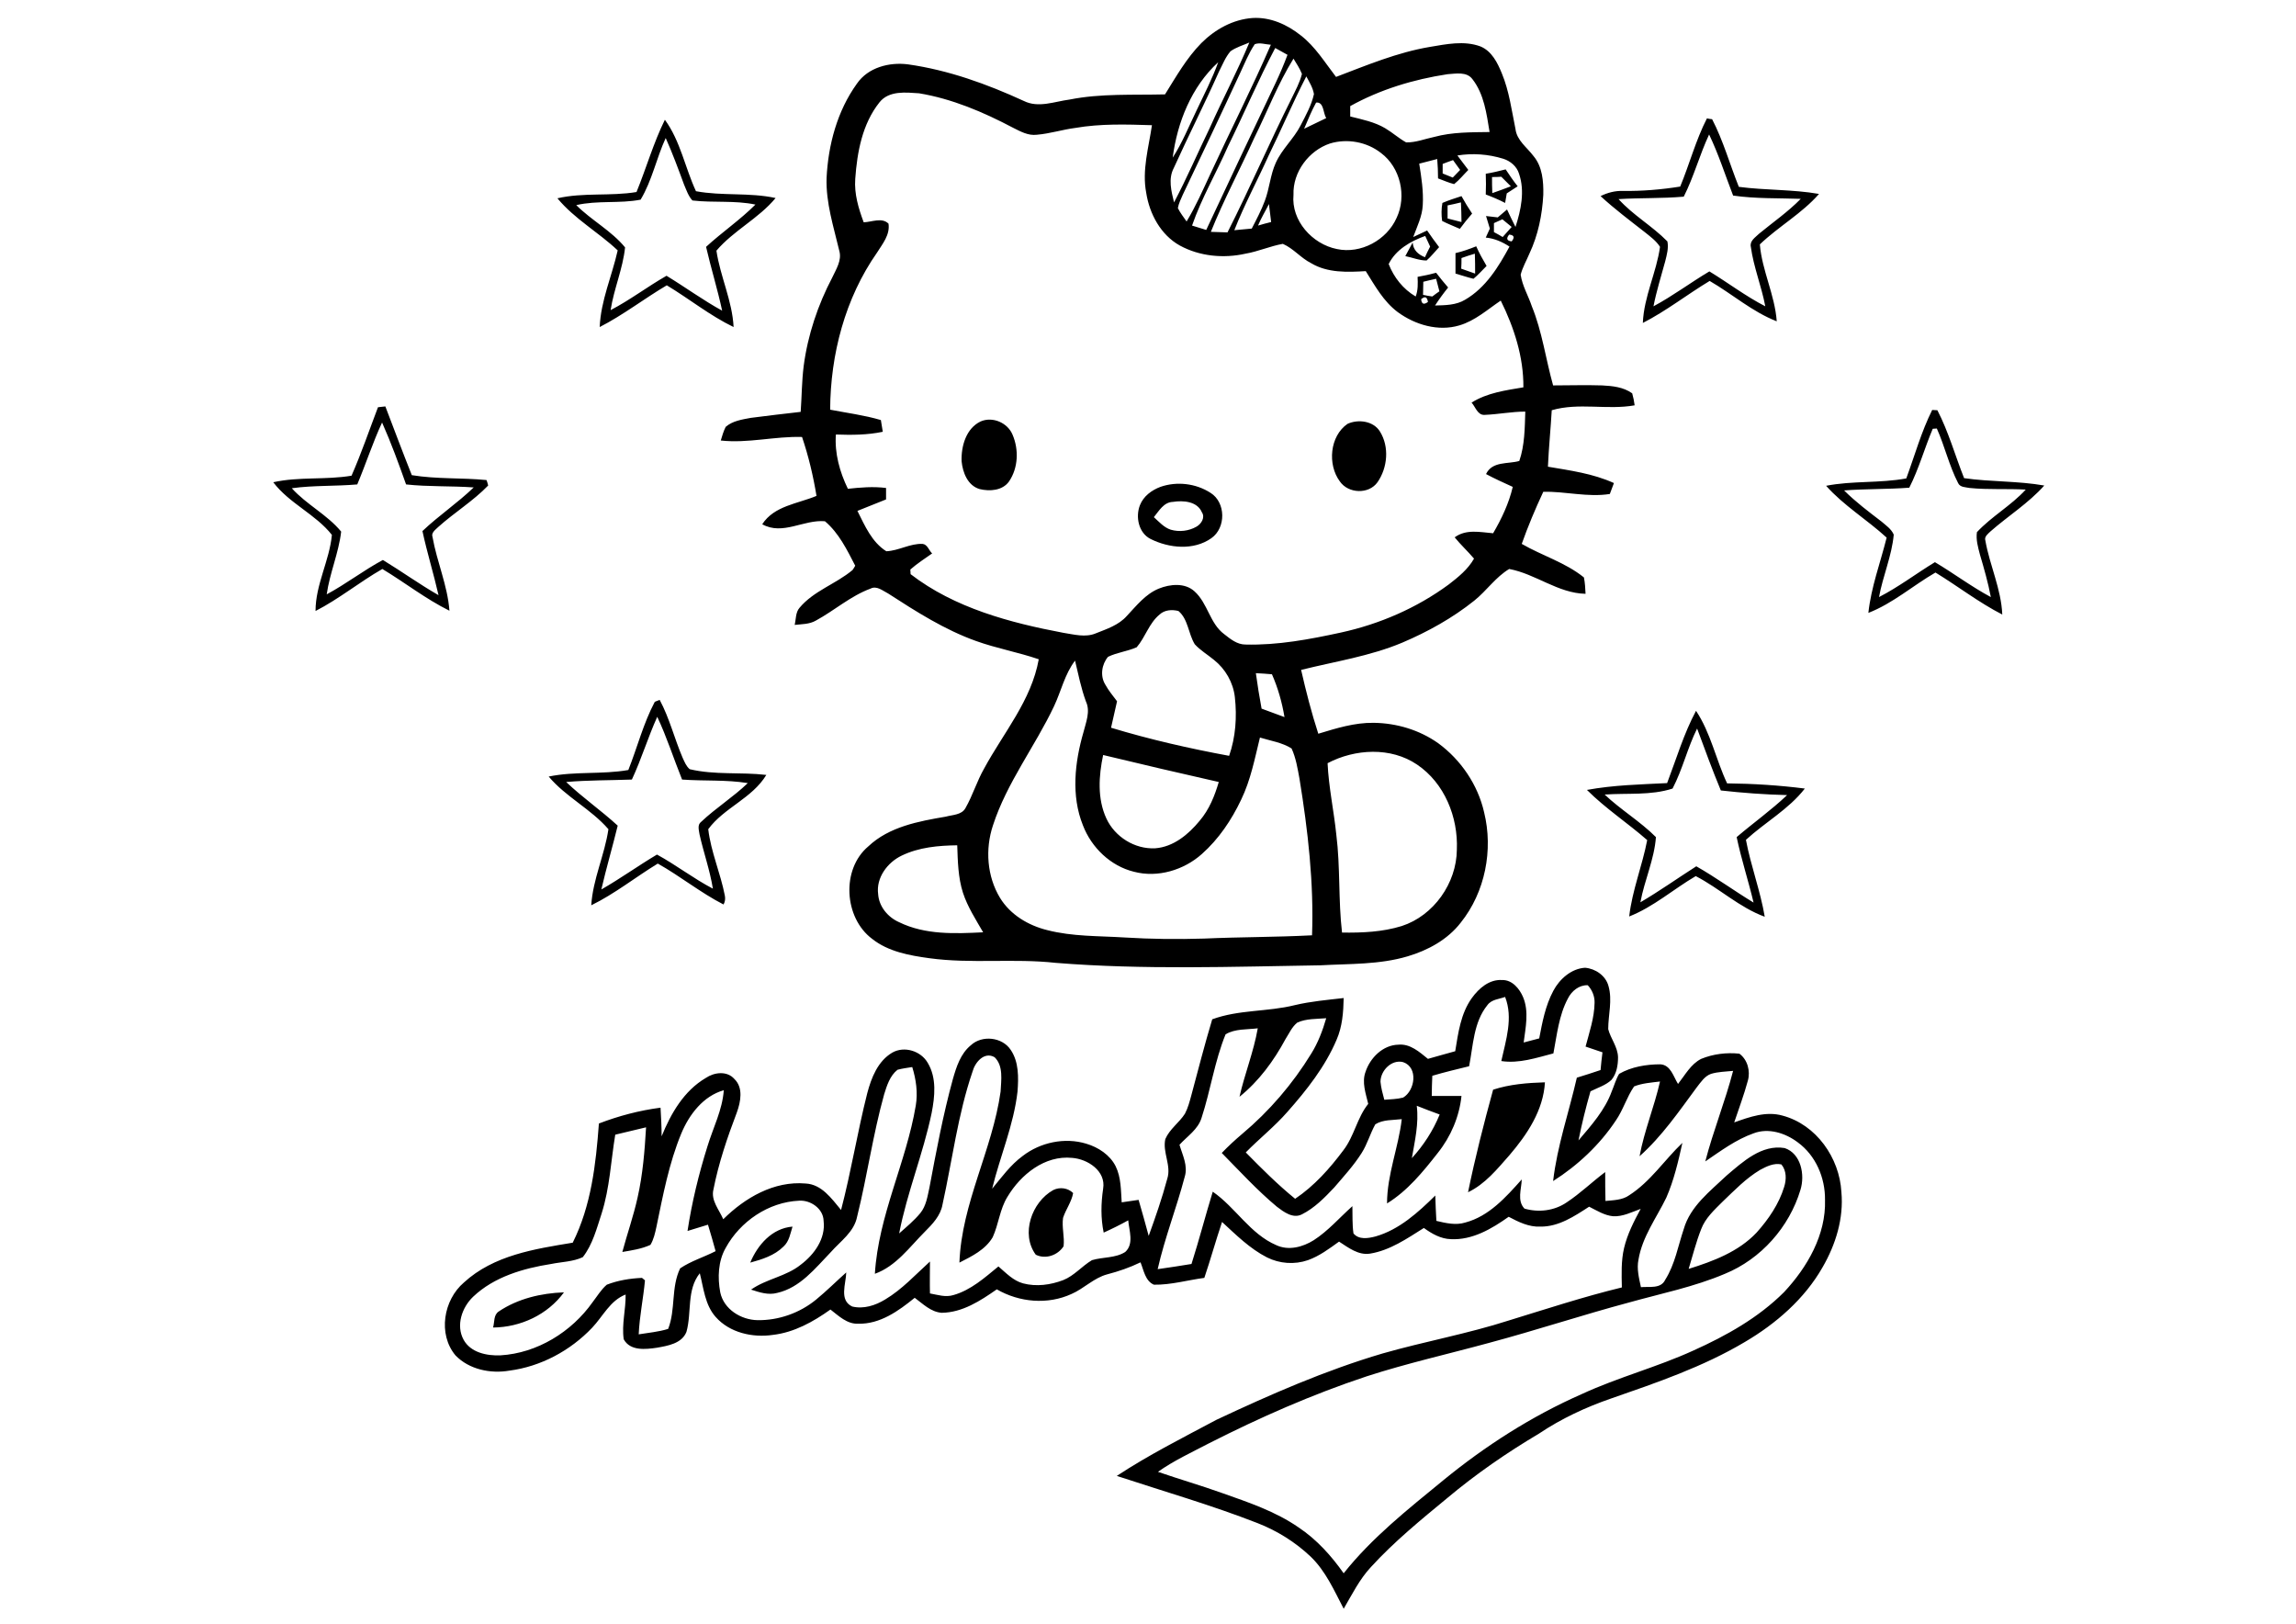 <?xml version="1.0" encoding="utf-8"?>
<!-- Generator: Adobe Illustrator 21.0.2, SVG Export Plug-In . SVG Version: 6.00 Build 0)  -->
<svg version="1.2" baseProfile="tiny" id="Layer_1" xmlns="http://www.w3.org/2000/svg" xmlns:xlink="http://www.w3.org/1999/xlink"
	 x="0px" y="0px" viewBox="0 0 841.9 595.3" overflow="scroll" xml:space="preserve">
<path d="M182.9,480.8c7-4.7,15.5-6.7,23.9-7c-6,8.2-15.9,12.8-26,12.9C181.4,484.7,180.9,482.1,182.9,480.8 M275.1,462.9
	c2.7-6.5,8-12.6,15.5-13.2c-0.8,2.5-1.2,5.4-3.3,7.3C284,460.3,279.5,461.7,275.1,462.9 M386.2,436.3c2.4-1.2,5.4-0.8,7.3,1.1
	c-0.6,3.3-2.7,6-3.7,9.1c-0.5,3.5,0.6,6.9,0.2,10.4c-2.1,3.3-6.6,4.9-10.2,3.1C374.2,452.4,378.3,440.7,386.2,436.3 M547.5,399.5
	c6.1-2,12.6-2.5,19-2.7c-0.6,10.3-6.5,19.1-13,26.7c-4.5,5.1-8.9,10.6-15.2,13.6C540.9,424.4,544.1,411.9,547.5,399.5 M645.4,428.9
	c-5.2,3.1-9.4,7.5-13.8,11.7c-3,3-6.3,6-7.8,10c-1.9,4.8-3.1,9.7-4.6,14.6c9-2.8,18.3-6.3,24.9-13.3c4.4-4.9,8.2-10.5,10.1-16.7
	c0.9-2.8,0.9-6-1-8.3C650.5,426.3,647.8,427.6,645.4,428.9 M519.5,405.4c0.8,6.5-0.7,12.8-1.8,19.2c4.3-4.7,7.8-10.1,10.2-16
	C525.1,407.6,522.3,406.5,519.5,405.4 M249.8,415.6c-4.5,10.9-6.7,22.6-9.1,34.2c-0.5,2.3-1,4.6-2.2,6.6c-3.3,1.5-6.8,2-10.3,2.6
	c1.8-6.7,4.1-13.2,5.6-20c1.9-8.4,2.6-17.1,3.1-25.7c-3.8,0.9-7.6,1.8-11.3,2.7c-1.6,9.6-2,19.5-5,28.9c-1.8,5.5-3.3,11.4-6.9,16
	c-3.6,1.7-7.7,1.7-11.6,2.5c-10.2,1.6-20.9,4.7-28.6,12c-4.1,3.9-6.4,10.5-3.5,15.8c2.6,4.7,8.5,5.9,13.5,5.7
	c13.5-0.8,26.1-8.6,33.8-19.5c1.7-2.2,3.1-4.6,5.2-6.4c4.1-1.6,8.5-2.3,12.9-2.5c0.3,0.2,0.8,0.7,1.1,0.9c-0.6,6.6-2,13.1-2.3,19.8
	c3.6-0.6,7.3-0.9,10.8-2c2.8-7.1,1-15.2,4.4-22.2c4-2.7,8.7-4.1,13-6.3c-0.9-3.2-1.8-6.5-2.8-9.7c-2.5,0.8-5,1.5-7.5,2.3
	c1.6-10.5,4.1-20.8,7.3-31c2.1-6.9,5.5-13.4,6-20.6C257.9,401.8,252.7,408.6,249.8,415.6 M506.2,396.6c0.2,2.2,0.8,4.4,1.4,6.6
	c2.3-0.2,4.6-0.2,6.9-0.8c4.4-2.6,5.6-11.1,0-13C510.3,388.3,506.2,392.5,506.2,396.6 M356.6,392.9c-5.4,15.8-7.4,32.4-11,48.7
	c-0.7,4.1-3.7,7.2-6.5,10c-5.6,5.6-10.5,12.6-18.3,15.4c1.3-21.4,11.5-40.8,15-61.7c0.8-4.7,0.1-9.6-1.3-14.1
	c-1.8,0.3-3.6,0.5-5.4,1c-2.8,2.2-3.9,5.8-4.9,9c-4.1,14.7-6.2,29.9-9.9,44.8c-1.1,5.7-6.1,9-9.7,13.1c-5.7,5.9-11.2,13-19.6,14.9
	c-3.3,0.9-6.5-0.2-9.6-1.2c5.7-4,12.9-4.8,18.3-9.2c4.9-3.7,9.1-9.5,8.3-16c-0.1-4.5-4.8-7.7-9-7.4c-11.2,0.5-21.6,7.6-26.9,17.3
	c-2.8,4.9-3,10.9-2,16.3c1.3,6.2,7.6,10.1,13.7,10.2c7.7,0.1,15.4-2.6,21.4-7.5c3.9-3.2,7.4-6.7,11.1-10c-0.1,4.2-2.7,10.2,2.2,12.5
	c4.2,1,8.5-0.4,12.1-2.6c6.2-3.7,11.1-9.1,16.4-13.9c0,3.9-0.1,7.8,0,11.7c2.8,0.5,5.7,1.5,8.6,0.6c6.4-1.8,11.5-6.4,16.5-10.5
	c2.8,2.4,5.4,5.2,9,6.2c4.9,1.3,10.1,0.6,14.8-1.2c4-1.6,6.8-5.1,10.5-7.3c4-1.2,8.6-0.7,12.2-3c3.3-3,1.4-7.9,1.1-11.6
	c-2.9,1.6-5.9,3.1-9,4.5c-1.1-5.3-1-10.7-0.2-16.1c1.1-6.5-5.7-10.9-11.4-11.3c-10-1-18.8,6.1-23.7,14.3c-2.8,4.5-3.2,10-5.4,14.8
	c-2.7,4.6-7.7,7-12.2,9.3c0.8-21.8,12.1-41.3,15.1-62.7c0.2-4.2,1.1-9.4-2.2-12.6C360.9,385.4,357.5,389.5,356.6,392.9 M574.9,366.1
	c-3.3,6.2-4,13.3-5.3,20.1c-6.2,1.6-12.6,3.8-19.1,2.8c1.7-7.7,4.4-15.8,1.4-23.5c-2.2,0.8-5,0.9-6.5,3c-5.1,6.3-5.2,14.8-6.7,22.4
	c-4.5,1.1-9.1,2.2-13.5,3.5c-0.1,2.5-0.2,4.9-0.2,7.4c3.6,0,7.3,0,10.9,0c-0.8,7.6-3.9,14.9-8.7,20.9c-5.4,6.9-11.1,13.9-18.6,18.5
	c0-10.6,4.2-20.5,5.4-30.9c-3.2,0.4-6.9,0.1-9.7,1.9c-1.9,3.4-2.9,7.2-5,10.5c-2.9,4.6-6.6,8.6-10.1,12.7c-3.5,3.7-7.2,7.5-11.8,9.8
	c-3.3,1.7-6.7-0.9-9.2-2.8c-7.2-6-13.6-13-20.2-19.7c2.4-2.5,4.9-4.8,7.5-7c9.9-8.3,18.5-18.3,25.3-29.4c2.5-4,4.2-8.5,5.5-13
	c-3.5,0.3-7.3,0.1-10.6,1.6c-2,1.6-3,4-4.3,6c-4.3,8-9.8,15.5-16.9,21.2c1.9-8.4,5.2-16.5,6.7-25.1c-3.9,0.5-8.3,0.1-11.8,2.2
	c-4,9.8-5.5,20.5-8.8,30.6c-1.3,4.3-5.3,6.8-8.1,9.9c1.1,3.8,3.2,7.7,1.9,11.8c-3,11.4-7.3,22.3-9.9,33.8c4.1-0.6,8.3-1.2,12.4-1.9
	c2.8-8.8,5.1-17.7,7.8-26.5c8.4,5.8,13.7,15.5,23.3,19.6c4.5,2.1,9.7,0.7,13.7-1.8c5.3-3.4,9.5-8.3,14.2-12.5
	c0.1,3.3-0.1,6.7,0.4,10c2,2.4,5.4,1.8,8.1,1.1c8.7-2.5,15.6-8.8,21.9-15c0.1,3.1,0.2,6.2,0.4,9.3c3.4,0.8,7.1,1.7,10.6,0.6
	c8.7-2.3,14.9-9.3,20.7-15.8c-0.1,3.5-1.8,7.8,1,10.7c5.2,1.5,11,0.8,15.5-2.3c5-3.3,9.3-7.5,14.1-11.1c0,3.5,0,7.1,0.1,10.6
	c2.9-0.3,6.2-0.3,8.7-2.1c7.8-5,12.9-12.9,19.5-19.2c-1.5,6.8-3.1,13.7-5.9,20.1c-3.6,7.4-8.8,14.3-10.2,22.7
	c-0.7,3.4,0.2,6.8,0.9,10.1c3.1-0.3,7.3,0.7,8.9-2.7c3.6-5.7,4.7-12.4,6.8-18.6c2.4-8.4,9.7-13.9,15.8-19.7c5.9-5,12.8-11.4,21.2-10
	c6,2,7.5,9.8,5.8,15.3c-4.1,13.7-14.5,25.4-27.7,30.8c-11.3,4.8-23.3,7.2-35.1,10.5c-17.2,4.6-34.1,10.2-51.3,14.8
	c-15,4.1-30.2,7.5-45,12.3c-19.9,6.6-39.2,15.1-57.9,24.6c-6.3,3.3-12.8,6.3-18.6,10.4c7.8,2.7,15.8,5,23.6,7.8
	c9.6,3.4,19.5,6.7,28,12.6c6.6,4.4,12,10.4,16.5,16.8c10.4-13.1,23.6-23.5,36.4-34c15.5-12.7,32.5-23.6,50.9-31.7
	c13.4-6.2,27.7-9.9,41-16c12-5.4,23.8-12,33.2-21.4c8.5-9.1,15.4-21,15-33.8c0.1-8.1-3.4-16.3-10-21.1c-4.5-3.4-10.7-5.4-16.2-3.3
	c-6.5,2.3-12.1,6.5-17.7,10.3c2.9-11.2,7.3-22,10.2-33.2c-2.7,0.3-5.5,0.3-8.1,1.1c-2.3,0.8-3.7,3-5.2,4.9c-6.5,8.8-12.8,18-21,25.3
	c1.7-9.3,5.4-18.1,7.5-27.4c-3.2,0.4-6.5,0.6-9.5,1.8c-2.7,3.9-4,8.6-6.7,12.5c-5.9,8.9-14,16.5-23,22.2c1.5-12.9,5.8-25.2,8.7-37.9
	c2.9-0.9,5.8-1.8,8.7-2.8c0.2-2.2,0.4-4.3,0.7-6.5c-2.1-0.7-4.2-1.4-6.2-2.1c1.4-5.3,3.2-10.5,3.3-16c0.1-2.4-0.9-4.8-2.5-6.5
	C579,361.1,576.3,363.3,574.9,366.1 M569.6,363.2c2.3-4.3,6.6-8.1,11.6-8.4c3.8,0.3,7.6,2.9,8.6,6.7c1.5,5.2-0.1,10.6-0.1,15.8
	c0.9,3.5,3.5,6.5,3.6,10.3c0,2.9-0.5,6-2.4,8.3c-2.1,2-5.1,2.9-7.7,4.2c-1.7,5.9-3.2,12-4.4,18c4.7-5.5,9.7-11.1,12.2-18
	c0.9-2.1,1.5-4.4,2.7-6.4c4.5-2.6,10-3.5,15.1-3.5c3.8,0.2,4.8,4.5,6.5,7.2c2.6-3.3,4.7-7.3,8.5-9.2c4.4-1.8,9.3-2.4,14-1.9
	c3,2.2,4.1,6.4,3.1,9.9c-1.4,5.2-3.3,10.2-5,15.3c5.6-2,11.7-4.2,17.7-2.5c12.4,3.3,20.9,15.5,21.6,28c0.9,9.7-2.1,19.3-6.9,27.6
	c-6.6,11.6-17.1,20.7-28.5,27.4c-15.3,9.1-32.3,14.9-49,20.7c-9.3,3.2-18.3,7.4-26.5,12.9c-11.8,7-23.1,14.8-33.6,23.6
	c-9.7,8-19.5,16-28,25.3c-4.2,4.5-6.9,10-10,15.3c-3.5-6.7-6.6-13.8-12.1-19.1c-5.6-5.3-12.3-9.5-19.5-12.3
	c-16.9-6.6-34.3-11.6-51.6-17.3c11.7-7.7,24.2-14,36.6-20.6c19.8-9.3,39.9-18.1,60.9-24.3c15.4-4.4,31.1-7.2,46.3-12.1
	c13.7-4.2,27.4-8.7,41.4-12.1c-0.1-4.8-0.3-9.7,0.8-14.4c1.2-5.1,3.6-9.8,6.1-14.4c-3.3,1.2-6.6,2.9-10.1,2.7
	c-3.2-0.3-6-2.1-8.8-3.5c-5.4,3.5-11.2,7.4-17.9,7.3c-4.2,0.2-8-1.7-11.6-3.6c-6.2,4.4-13.3,8.6-21.2,8.2c-3.7-0.1-7-2-9.9-4.1
	c-6.2,3.9-12.4,8.2-19.7,9.4c-4.3,0.7-8-2.2-11.4-4.4c-3.6,2.6-7.2,5.3-11.4,6.8c-4.9,1.7-10.4,1.3-15-1c-6.3-3.2-11.4-8.3-16.5-13
	c-2.3,6.8-4.2,13.7-6.5,20.5c-6.1,0.8-12.2,2.6-18.5,2.5c-3.2-1.4-3.7-5.3-4.9-8.2c-3.9,1.9-8,3.3-12.2,4.4
	c-4.9,1.3-8.5,5.2-13.1,7.2c-8.7,4-19.1,3.1-27.4-1.7c-6,4.2-12.6,8.5-20.2,8.6c-4-0.3-6.9-3.3-9.9-5.5c-5.9,4.8-12.7,9.7-20.7,9.5
	c-4.1,0.2-7.2-2.9-10.2-5.2c-6.3,4.5-13.3,8.4-21.1,9.3c-7.5,1.1-15.9-0.8-21-6.6c-3.9-4.4-4.4-10.5-5.8-16
	c-4.9,6.1-2.9,14.4-4.9,21.5c-1.7,4.3-6.9,5.1-10.8,5.8c-4.1,0.6-9.8,1.3-12.2-3.1c-0.8-5.5,0.8-10.9,0.7-16.4
	c-5.7,2.2-8.3,8-12.3,12.2c-8,8.4-18.8,14.2-30.3,15.7c-6.9,1.2-14.8-0.4-19.8-5.6c-6.5-7.8-4.4-20.3,3.1-26.7
	c10.9-10,25.9-12.3,39.9-14.6c6.8-13.6,8.5-28.8,9.6-43.7c7.3-2.8,14.9-4.8,22.6-5.8c0.2,3.5,0.4,7,0.4,10.5
	c3.4-8.4,8.2-16.7,16.2-21.4c3.1-2.1,7.8-2.7,10.5,0.4c3.3,3.2,2.3,8.3,0.9,12.2c-3.5,9.2-6.7,18.6-8.6,28.3c-1,4,2.1,7.4,3.6,10.9
	c8-7.9,18.6-14.1,30.2-13.1c5.9,0.3,9.5,5.5,13,9.7c3.7-14.1,6-28.6,9.6-42.8c1.5-5.7,3.9-11.8,9.2-14.9c4.4-2.5,10.5-0.6,13,3.8
	c3.3,5.5,2.6,12.3,1.4,18.4c-3.1,14.9-9,29.1-11.9,44.1c2.7-2.4,5.5-4.7,7.8-7.5c2.1-2.6,2.6-6.1,3.3-9.3c2.5-13.3,5-26.7,8.6-39.8
	c1.3-4.5,2.8-9.3,6.6-12.4c4.1-3.8,11.5-3,14.6,1.7c3,4.4,2.9,10.1,2.5,15.3c-1.4,12.3-6.4,23.7-9.3,35.6c3.5-4.2,6.7-8.7,11.2-12
	c6.5-5,15.4-6.9,23.3-4.5c4.4,1.3,8.7,4.1,10.8,8.3c2,4.1,1.9,8.8,2.2,13.2c2.1-0.3,4.1-0.6,6.2-0.9c1.3,4.4,2.5,8.8,3.7,13.2
	c2.5-6.9,4.9-13.8,6.8-20.9c1.6-4.9-1.8-9.7-0.7-14.6c1.6-3.7,5.1-6,7.2-9.3c1.1-2.1,1.7-4.4,2.3-6.6c2.5-9.3,4.9-18.7,7.7-28
	c9.8-3.6,20.3-2.7,30.3-5.2c5.9-1.4,11.9-1.9,17.9-2.6c-0.1,5.2-0.5,10.5-2.6,15.3c-4.2,9.9-11,18.5-18,26.4
	c-4.7,5.4-10.3,9.8-15.3,14.9c5.8,5.9,11.7,11.8,18.1,17c7-4.7,12.7-11.1,17.7-17.8c4-5.2,5-11.9,9.1-17c-0.9-3.8-2.4-7.9-1-11.7
	c1.7-5.2,6.4-9.9,12.1-10c4.3-0.4,7.7,2.7,10.8,5.2c3.3-0.9,6.6-1.9,10-2.8c1.1-6.7,2-13.8,6.1-19.5c2.6-3.6,6.4-6.9,11.1-6.6
	c3.7-0.1,6.4,3.2,7.7,6.3c2.2,5.3,0.9,11.1,0.2,16.6c1.9-0.5,3.8-1,5.7-1.5C565.5,375,566.6,368.8,569.6,363.2 M613.3,289.1
	c-8,2.6-16.6,1.6-24.9,2.2c5.9,5.6,13,9.8,18.8,15.6c-0.6,8.2-4.2,15.8-5.7,23.9c7-4.1,13.6-8.8,20.5-13.2c7.2,4.1,13.9,9,21,13.3
	c-1.9-8-4.5-15.9-6.2-24c6.1-5.2,12.7-9.9,18.5-15.4c-8.1-0.2-16.3-0.8-24.3-1.7c-3.1-7.5-5.9-15.1-8.7-22.7
	C618.8,274.1,617,282,613.3,289.1 M611.3,287.1c3.4-8.9,6.1-18.1,10.6-26.5c5.4,8.1,7.3,17.9,11.4,26.6c9.6,0.1,19.1,0.7,28.5,1.9
	c-5.9,7.6-14.5,12.3-21.6,18.8c1.8,9.6,5.3,18.7,6.9,28.2c-9.3-3.4-16.6-10.4-25.3-14.9c-8.2,4.8-15.5,11.3-24.4,14.8
	c1.1-9.6,4.8-18.6,6.6-28c-7.2-6.3-15.3-11.6-22.1-18.4C591.7,287.8,601.5,287.6,611.3,287.1 M241,262.8c-3.4,7.5-5.8,15.5-9.3,23
	c-8,0.3-16.1,0.2-24.1,0.9c6,5.7,12.8,10.4,18.9,16c-1.9,7.8-4.2,15.6-6,23.4c7-4,13.5-8.7,20.4-12.8c7,3.8,13.4,8.8,20.5,12.5
	c-1.1-6.8-3.4-13.2-4.9-19.9c-0.2-1.5-0.9-3.5,0.6-4.6c5.4-5.1,11.8-9.1,17.1-14.2c-8-1.3-16-0.7-24.1-1.3
	C247,278.1,244.5,270.2,241,262.8 M240.1,257.3c0.4-0.2,1.3-0.5,1.8-0.7c3.6,6.7,5.4,14.2,8.4,21.2c0.7,1.5,1.3,3.1,2.6,4.2
	c9.2,2.2,18.7,1,28.1,2.1c-5.2,8.6-15.5,12-21.3,19.9c1,8.4,4.5,16.1,6.1,24.4c0.2,1.1,0.1,2.2-0.5,3.2c-8.4-4.3-15.9-10.4-24.1-15
	c-8.2,5-15.8,11.1-24.4,15.3c0.6-9.6,4.9-18.4,6.3-27.9c-6.4-7.4-15.6-11.8-21.9-19.3c9.6-2,19.5-0.7,29.2-2.4
	C233.7,274,235.9,265.2,240.1,257.3 M423.1,189.6c1.9,1.7,3.7,3.8,6.2,4.6c3.1,0.9,6.6,0.5,9.4-1.1c1.8-1,3.3-3.4,2-5.3
	c-1.7-4-6.8-4.4-10.6-3.8C426.7,184.1,425,187.3,423.1,189.6 M425.5,178.5c6-2.1,13-1.3,18.4,2.2c5.6,3.5,5.7,12.8,0.3,16.6
	c-6.5,4.6-15.5,3.7-22.3,0.3c-4.4-2.2-5.6-8.1-3.9-12.4C419.3,181.9,422.3,179.7,425.5,178.5 M494.1,155.4c3.9-1.8,9.5-1.1,11.9,2.8
	c3.5,5.6,2.8,13.3-0.9,18.6c-3.2,4.5-10.7,4.2-13.8-0.3C486.7,170.3,487.6,159.9,494.1,155.4 M359.6,154.5c4.4-1.9,9.9,0.5,11.7,4.9
	c2.3,5.4,2.1,12.1-1.3,17.1c-2.4,3.4-7.1,3.7-10.8,2.8c-4.4-1.3-6.2-6.1-6.6-10.2C352.4,163.5,354.3,157,359.6,154.5 M708.7,157.2
	c-3,7.1-5.1,14.7-8.6,21.6c-8,0.6-16,0.4-23.9,1c4.2,4.2,9,7.8,13.7,11.4c1.6,1.4,3.6,2.7,4.5,4.8c-0.7,7.8-4,15.2-5.4,22.9
	c7.2-3.7,13.6-8.6,20.5-12.8c6.9,4.1,13.4,9,20.5,12.8c-1-5.3-2.5-10.5-4-15.6c-0.7-2.7-1.5-5.4-1.1-8.2c5.4-5.8,12.5-9.7,17.9-15.6
	c-6.9-0.4-13.7,0.1-20.6-0.6c-1.4-0.3-3.5-0.2-4.2-1.8c-3.3-6.4-4.9-13.5-7.8-20C709.8,157.1,709.1,157.2,708.7,157.2 M708.5,150.3
	c0.5,0,1.4,0.1,1.9,0.1c4.1,7.9,6.5,16.6,9.8,24.9c9.8,1.4,19.7,1,29.4,2.7c-5.8,6.5-13.2,11.1-19.7,16.8c-0.9,0.9-2.4,1.9-1.9,3.4
	c1.6,9.1,5.8,17.7,6.2,27.1c-8.6-4.4-16.3-10.4-24.5-15.4c-8.3,4.8-15.6,11.3-24.6,14.8c1-9.4,4.4-18.4,6.7-27.6
	c-7.2-6.6-15.7-11.7-22.2-19c9.7-1.9,19.6-0.9,29.4-2.7C702.1,167,704.5,158.3,708.5,150.3 M131,177.6c-8,0.7-16.1,0.3-24,1.4
	c5.4,6,13,9.7,18.1,15.9c-0.9,7.8-4.2,15.2-5.3,23c7.1-3.8,13.5-8.8,20.6-12.6c6.9,4.2,13.4,8.9,20.4,12.9
	c-1.8-7.9-4.2-15.6-5.9-23.5c6-5.7,12.9-10.3,18.8-16c-8.3-0.6-16.6-0.2-24.8-1.1c-2.7-7.6-5.5-15.3-8.8-22.7
	C136.7,162.2,134.2,170,131,177.6 M138.6,149.3c0.7-0.1,2.1-0.2,2.7-0.3c3.2,8.4,6.4,16.9,9.7,25.2c9.1,1.5,18.3,0.9,27.4,1.8
	c0.2,0.5,0.5,1.5,0.6,2c-5.5,5.7-12.4,9.9-18.3,15.2c-1,1-2.7,2.1-2.1,3.7c1.6,9.1,5.5,17.7,6.2,27c-8.7-4.3-16.3-10.3-24.6-15.3
	c-8.4,4.8-15.9,11-24.5,15.4c0-9.7,5.1-18.4,6-27.9c-6-7.6-15.6-11.5-21.5-19.3c9.4-2.1,19.2-0.8,28.7-2.4
	C132.5,166.2,135.4,157.7,138.6,149.3 M535.9,94.6c0,1.3,0,2.6-0.1,3.9c1.7,0.6,3.4,1.2,5.1,1.8c0-2.4,0-4.9-0.1-7.3
	C539.2,93.5,537.5,94,535.9,94.6 M533.7,92.8c2.6-0.6,5.1-1.5,7.6-2.5c1.1,2.5,2.4,4.8,3.8,7.2c-1.6,1.6-3.1,3.3-4.8,4.7
	c-2.2-0.5-4.4-1.3-6.6-1.9C533.7,97.7,533.7,95.3,533.7,92.8 M530.8,75.3c0,1.6,0,3.2,0,4.8c1.7,0.4,3.4,0.9,5.1,1.3
	c0-2.4-0.1-4.8-0.2-7.2C534.1,74.6,532.4,75,530.8,75.3 M528.9,74.4c2.3-1,4.6-1.7,7-2.5c1.2,2.2,2.5,4.3,3.9,6.4
	c-1.6,1.8-3.1,3.7-4.5,5.6c-2.2-1-4.4-1.8-6.5-2.9C528.5,78.8,528.5,76.6,528.9,74.4 M547.1,64.9c0,2,0,3.9,0.1,5.9
	c2.3-0.8,4.5-1.6,6.8-2.5c-1.2-1.2-2.3-2.3-3.5-3.5C549.6,64.9,547.9,64.9,547.1,64.9 M544.8,63.7c2.5-0.4,4.9-1,7.3-1.6
	c1.4,2.1,2.8,4.2,4.4,6.2c-1.3,0.9-2.7,1.7-4,2.6c-0.2,1.2-0.4,2.3-0.6,3.5c-2.3-1.2-4.7-2.2-7.1-3.1
	C544.9,68.7,544.9,66.2,544.8,63.7 M234.9,73.2c-7.7,1.5-15.8,0.2-23.6,2c5.6,5.6,12.9,9.4,17.9,15.5c-0.8,7.8-4.1,15.2-5.3,23
	c7.1-3.7,13.5-8.6,20.5-12.6c6.9,4.2,13.3,8.9,20.4,12.8c-1.7-7.9-4.1-15.6-5.9-23.4c5.9-5.4,12.5-9.9,18.1-15.5
	c-7.6-1.6-15.4-0.6-23.1-1.5c-1.5-1.6-2.2-3.8-3.1-5.9c-2.1-5.7-4.2-11.4-6.7-17C240.7,58,239.1,66.2,234.9,73.2 M243.8,43.9
	c5.7,7.8,7.4,17.6,11.4,26.2c9.6,1.8,19.6,0.4,29.2,2.5c-6.2,7.5-15.4,11.9-21.7,19.3c1.4,9.5,5.8,18.3,6.3,28
	c-8.7-4.2-16.2-10.3-24.5-15.3c-8.3,4.9-16,10.9-24.6,15.3c0.4-9.7,4.5-18.7,6.6-28.1c-7.1-6.7-15.8-11.5-22.1-19.1
	c9.5-2.2,19.4-0.7,29-2.3C237,61.6,239.6,52.4,243.8,43.9 M617.4,72.1c-8,0.7-16,0.4-23.9,0.9c5.3,5.9,12.3,9.8,17.9,15.5
	c0.5,2.4-0.2,4.9-0.8,7.3c-1.5,5.5-3.2,10.9-4.3,16.5c7.1-3.8,13.6-8.7,20.5-12.8c6.9,4.2,13.3,9.1,20.5,12.8
	c-1.4-7.4-4.3-14.4-5.3-21.8c-0.5-2.2,1.7-3.5,3-4.8c5.1-4.2,10.6-8,15.3-12.8c-8.3-0.3-16.5,0-24.8-1.2c-2.9-7.5-5.3-15.1-8.8-22.4
	C623.2,56.8,621.1,64.8,617.4,72.1 M625.9,43.4c0.5,0.1,1.4,0.3,1.9,0.3c4.1,7.9,6.5,16.6,9.8,24.8c9.8,1.3,19.7,0.9,29.4,2.6
	c-6.3,7.2-14.8,11.9-21.7,18.5c0.8,9.6,5.5,18.5,6.2,28.2c-9-3.5-16.3-10-24.6-14.8c-8.3,5-15.9,11-24.5,15.4
	c0.4-9.7,5-18.5,6.3-27.9c-1.4-2.2-3.6-3.8-5.6-5.4c-5.5-4.3-11.1-8.5-16.2-13.2c2.6-1.3,5.4-2,8.2-1.9c7,0.1,14.1-0.5,21-1.6
	C619.5,60.2,621.8,51.4,625.9,43.4 M330.6,313.7c-5.2,2.5-9.4,8.1-8.6,14.1c0.3,4.6,3.6,8.5,7.7,10.3c9.6,4.7,20.5,4.2,30.8,3.7
	c-2.7-4.7-5.7-9.3-7.4-14.5c-1.8-5.6-1.9-11.6-2.1-17.4C344.1,310,337,310.6,330.6,313.7 M404.5,276.8c-1.6,7.6-2.2,16,1.2,23.3
	c3.1,6.7,10.4,11.3,17.9,10.9c6.7-0.5,12.2-5.1,16.3-10.1c3.5-4.1,5.5-9.1,7-14.2C432.7,283.5,418.6,280.2,404.5,276.8 M486.8,279.8
	c0.4,8.8,2.3,17.4,3.2,26.2c1.5,11.9,0.7,24,2.1,35.9c7.4,0.1,14.8-0.2,21.9-2.4c11.7-3.8,20.1-15.7,20.2-28
	c0.5-11.9-4.5-24.4-14.6-31.2C510,273.8,496.9,274.5,486.8,279.8 M460.5,246.8c0.6,4.4,1.3,8.7,2.1,13c2.8,1,5.6,2.1,8.4,3.1
	c-0.9-5.4-2.4-10.7-4.6-15.7C464.4,247,462.4,246.9,460.5,246.8 M386.5,258.9c-7,14.8-17.3,28-22.4,43.7c-2.9,8.7-2.2,18.7,2.6,26.6
	c3.8,6.2,10.4,10.1,17.3,11.8c9.3,2.4,18.9,2.1,28.4,2.7c9.7,0.6,19.4,0.7,29.1,0.4c13.2-0.6,26.4-0.5,39.6-1.2
	c0.7-19.2-1.5-38.4-4.6-57.4c-0.7-3.8-1.3-7.6-2.9-11.1c-3.5-2.2-7.7-2.8-11.6-4c-1.9,7.7-3.4,15.6-6.9,22.8
	c-3.5,7.4-8.2,14.4-14.4,19.9c-6.6,5.9-16.2,8.8-24.9,6.5c-8.6-2.1-15.6-8.9-18.7-17c-4.4-10.9-3-23.2,0.2-34.2
	c0.9-3.6,2.6-7.6,0.9-11.2c-1.8-4.9-2.8-10-4-15C390.4,247.2,389.1,253.4,386.5,258.9 M425.2,225.3c-3.9,3.2-5.2,8.3-8.4,12
	c-3.4,1.5-7.2,1.9-10.5,3.5c-2.3,2.7-3,7-1,10.2c1.2,2.2,2.8,4.1,4.3,6.1c-0.7,3.2-1.5,6.5-2.2,9.7c14.2,4.3,28.7,7.6,43.3,10.3
	c2.4-6.9,2.9-14.3,2.1-21.5c-0.6-5.4-3.5-10.4-7.7-13.7c-2.3-1.9-5-3.5-7-5.7c-2.4-3.9-2.4-9.2-6-12.2
	C429.7,223.4,427,223.6,425.2,225.3 M521.1,109.7c0.2,1.8,1,2.1,2.5,1C523.3,108.8,522.5,108.5,521.1,109.7 M521.9,103.3
	c0,1.6-0.1,3.2-0.1,4.8c0.9,0.2,2.6,0.5,3.4,0.6c0.6-0.5,1.9-1.4,2.6-1.9c-0.4-1.5-0.8-3.1-1.2-4.6
	C524.9,102.6,523.4,102.9,521.9,103.3 M553.4,86c-1.2,1.4-0.9,2.3,0.9,2.5C555.5,87,555.2,86.2,553.4,86 M550.9,80.4
	c-0.8,0.4-2.3,1-3.1,1.4c0,0.8,0,2.5,0,3.3c0.8,0.4,2.4,1.3,3.2,1.8c1.1-1.2,2.2-2.5,3.3-3.7C553.2,82.3,552,81.3,550.9,80.4
	 M461.3,82.7c1.6-0.5,3.2-0.9,4.8-1.3c-0.3-2.2-0.5-4.4-0.8-6.6C464,77.4,462.4,80,461.3,82.7 M529,60.1c0,0.9,0,2.6,0,3.5
	c1.2,0.5,2.5,1,3.7,1.5c0.9-0.9,1.8-1.9,2.7-2.8c-0.9-1.2-1.7-2.4-2.6-3.6C531.6,59.1,530.3,59.6,529,60.1 M534.4,57
	c1.3,1.8,2.7,3.5,4,5.3c-1.7,1.7-3.3,3.7-5.2,5.2c-2-0.5-4-1.4-5.9-2.1c0-2.4-0.1-4.7-0.3-7.1c-2.2,0.6-4.4,1.1-6.6,1.7
	c0.8,5,1.6,10.1,1.3,15.2c-0.2,4.1-2.1,7.9-3.5,11.7c1.7-0.8,3.4-1.6,5.1-2.4c1.4,2.1,2.9,4.1,4.4,6.1c-1.5,1.6-2.9,3.4-4.6,4.9
	c-2.7,0-5.2-1.1-7.8-1.6c0.9-1.7,1.8-3.3,2.7-5c0.2,2.8,2,4.4,4.5,5.4c0.6-1.3,1.2-2.6,1.9-3.9c-0.6-1.3-1.2-2.6-1.8-3.9
	c-5.3,1.9-10.8,5-13.4,10.3c1.9,4.9,5.3,9.2,9.9,11.9c0.9-2.3,0.8-4.8,0.7-7.2c2.3-0.4,4.6-0.9,6.8-1.5c1.4,1.8,2.9,3.7,4.4,5.4
	c-1.7,2.1-3.3,4.3-4.8,6.6c3.7-0.1,7.7-0.1,11-2.1c7.6-4.4,12.3-12.1,16.3-19.5c-2.6-1.7-5.5-3-8.7-3.3c0.5-1.1,1-2.2,1.5-3.3
	c-0.5-1.5-0.9-3.1-1.4-4.6c1.4,0.2,2.9,0.3,4.3,0.5c1.1-1,2.3-1.9,3.4-2.9c1,2.1,2,4.3,3.1,6.4c2-6.2,3.5-13.1,1.3-19.5
	c-0.8-2.7-3.2-4.7-5.8-5.5C545.7,56.5,540,56.1,534.4,57 M487.7,52.6c-7.8,2.6-13.7,10.5-13.4,18.8c-0.9,9.5,6.9,18.1,15.9,19.9
	c8.8,1.9,18.3-3.3,21.9-11.4c3.8-8,1.4-18.5-5.7-23.8C501.2,52,494,50.7,487.7,52.6 M482.6,37.6c-1.7,3.1-3,6.3-4.4,9.6
	c2.7-1.3,5.4-2.6,8.1-3.9C485.1,41.4,485.5,37.3,482.6,37.6 M322.5,37.5c-6.3,7.9-8.2,18.2-8.9,28.1c-0.4,5.5,1.2,10.8,3.1,15.9
	c3-0.1,6.7-1.9,9.1,0.5c0.6,4.1-2.2,7.4-4.2,10.6c-11.7,16.7-17.1,37.3-17.2,57.6c6.2,1.2,12.5,2,18.6,3.8c0.2,1.1,0.5,3.2,0.7,4.3
	c-5.7,1.2-11.5,1.2-17.2,1c-0.5,6.9,1.4,13.7,4.4,19.9c4.6-0.5,9.3-0.9,14-0.3c0,1.1,0,3.2,0,4.2c-3.5,1.4-7,2.8-10.5,4.2
	c2.7,5.4,5.3,11.5,10.6,14.8c4.6-0.2,8.7-2.9,13.3-2.7c1.8,0.2,2.3,2.4,3.5,3.5c-2.7,1.9-5.5,3.7-8,5.9c0,0.4,0.1,1.3,0.1,1.7
	c16.1,12.4,36.4,17.8,56,21.5c3.9,0.6,8.1,1.8,11.9,0.2c4-1.6,8.4-3,11.4-6.4c3.5-3.7,6.8-8,11.7-10c4.2-1.7,9.6-2.2,13.1,1
	c4.9,4.4,5.6,11.8,10.9,15.7c2.3,1.8,4.7,3.8,7.8,3.8c11.8,0.3,23.5-1.9,35-4.4c14.2-3.1,27.8-9,39.5-17.6c3.5-2.7,7.1-5.6,9.3-9.5
	c-2.3-2.7-4.9-5.1-7.1-7.8c4.2-3.1,9.3-1.9,14.1-1.5c3.1-5.3,5.8-11,7.2-17c-3.3-1.5-6.6-3-9.8-4.7c2.3-4.8,8-3.6,12.2-4.8
	c2-5.8,2-12.1,2.2-18.1c-5,0-9.9,1-14.9,1.2c-2.6,0.2-3.4-3-4.8-4.5c5.7-3.6,12.5-4.5,19-5.6c0.1-11.1-3.4-21.9-8.3-31.8
	c-4.9,3.3-9.4,7.4-15.2,9.1c-7.7,2.3-16.2-0.2-22.6-4.9c-5.2-3.9-8.3-9.6-11.7-15c-6.7,0.4-14,0.7-20-2.9c-3.8-1.9-6.5-5.4-10.4-7.1
	c-4.6,0.8-9,2.8-13.7,3.6c-8,1.8-16.8,1-24.1-3c-7-3.9-11.1-11.6-12.3-19.3c-1.6-8.3,0.9-16.6,2.1-24.8c-9.4-0.3-18.8-0.6-28.1,1
	c-4.7,0.6-9.3,2.1-14.1,2.5c-3.2,0.4-6-1.2-8.8-2.6c-10.8-5.7-22.3-10.6-34.4-12.6C332.3,33.9,326,33.1,322.5,37.5 M479,28
	c-4.9,9.5-9.1,19.4-13.8,29c-4.1,9.1-8.9,18-12.6,27.4c2.1-0.2,4.3-0.4,6.4-0.6c1.7-3.3,3.5-6.7,4.8-10.2c1.7-4.5,2-9.5,4-13.9
	c2.3-5.1,6.6-8.8,9.1-13.7c1.9-3.7,4-7.4,4.9-11.5C481.4,32.1,480.1,30.1,479,28 M495.1,38.9c0,1.3,0,2.6,0,3.8
	c4.4,1.1,8.9,2,12.8,4.3c2.7,1.6,5,3.7,7.7,5.2c3.5,0.1,6.9-1.3,10.3-2c6.6-1.8,13.5-1.7,20.3-1.8c-1.1-6.7-2-13.9-6.3-19.4
	c-2.1-2.8-6-2-9.1-1.8C518.3,29.1,506.1,32.8,495.1,38.9 M430,57.8c3.5-5.4,5.9-11.4,8.7-17.2c2.8-5.9,5.8-11.7,8-17.8
	C436.9,31.8,431.7,44.8,430,57.8 M459.9,50.6C454.7,62.1,448.7,73.3,444,85c2,0.1,4.1,0.1,6.1,0.2c8.2-16.2,15.4-32.9,23.5-49.1
	c1.4-2.9,3-5.8,3.8-9c-0.8-2-2-3.8-3.1-5.6C468.6,30.7,464.7,40.9,459.9,50.6 M450.3,53.6c-4.3,9.8-9.7,19-13.2,29.1
	c1.7,0.5,3.5,1.1,5.2,1.6c8.4-18,16.9-35.9,25.4-53.8c1.6-3.4,3.1-6.9,4.4-10.4c-1.5-0.8-3-1.7-4.5-2.5
	C461.4,29.3,456.2,41.6,450.3,53.6 M460.1,16.2c-2.3,3.4-3.8,7.3-5.6,11.1c-6.8,14.7-13.8,29.4-20.8,44.1c-0.7,1.6-1.5,3.2-1.8,4.9
	c0.9,1.8,2.1,3.3,3.2,4.9c3.4-5.6,6-11.6,8.8-17.6c7.3-15.8,15.2-31.3,22.1-47.2C464,16.3,462,15.5,460.1,16.2 M451.2,18.8
	c-1.9,2.2-2.9,4.9-4.2,7.4c-5.3,11.9-11.2,23.5-16.6,35.4c-2.1,4-0.9,8.5,0.1,12.6c4.7-8.9,8.7-18.2,13.1-27.3
	c4.7-10.5,10.1-20.7,14.5-31.3C455.8,16.6,453.3,17.3,451.2,18.8 M440.5,15.8c5-5,11.6-8.7,18.8-9.2c6.5-0.4,12.7,2.4,17.7,6.4
	c5.3,4.1,8.8,9.9,12.9,15.2c11.3-4.3,22.5-9,34.4-11c6-1,12.5-2.4,18.5-0.2c4.2,1.7,6.3,6,7.9,9.9c2.7,6.5,3.6,13.6,5,20.4
	c0.5,4.2,4.2,6.7,6.6,9.9c3.3,3.9,3.7,9.3,3.6,14.2c-0.4,7.4-1.9,14.8-5.1,21.6c-1.1,2.6-2.5,5-3.2,7.7c0.6,4.1,2.8,7.7,4.1,11.6
	c3.8,9.3,5.1,19.4,7.8,29c6,0,12-0.2,18,0c3.8,0.2,7.8,0.6,11,2.9c0.4,1.4,0.7,2.9,0.9,4.4c-10.1,1.8-20.5-1.1-30.4,1.8
	c-0.4,6.9-1.1,13.8-1.4,20.7c8.2,1.4,16.5,2.5,24.2,6c-0.5,1.3-1,2.7-1.5,4c-8.1,1.3-16.3-1-24.4-0.8c-2.9,6.2-5.6,12.6-7.9,19.1
	c7.4,4.3,16,6.8,22.8,12.3c0.4,2,0.5,4,0.6,6c-10.1-0.2-18.3-7.3-28-9.1c-5,3-8.3,8-12.8,11.6c-8,6.4-17,11.4-26.4,15.4
	c-11.9,5-24.7,6.9-37.1,10c1.8,7.9,3.8,15.7,6.3,23.4c6.6-2,13.3-4.1,20.3-4c8.4,0.1,16.8,2.6,23.7,7.5c8.3,6.1,14.5,15.2,16.8,25.3
	c3.4,13.8,0.4,29.3-8.6,40.5c-4.8,6.2-12,10.1-19.4,12.3c-10.4,3.1-21.3,2.7-32,3.3c-32.3,0.5-64.8,1.7-97.1-0.9
	c-15.4-1.7-31,0.4-46.3-1.7c-7.3-1-15.1-2.4-21-7.1c-10.3-7.7-11.4-25.5-1.4-33.9c7.6-7.2,18.4-9.2,28.4-10.9
	c2.5-0.7,5.8-0.6,7.2-3.1c2.7-4.7,4.2-9.9,6.9-14.6c7.1-13.1,17.3-24.9,20-40c-7.6-2.6-15.5-4-23-6.7c-11.5-4.1-22-10.8-32.2-17.4
	c-2-1-4.2-3-6.5-1.8c-7.3,2.7-13.2,8-20,11.7c-2.4,1.4-5.2,1.3-7.8,1.6c0.5-2.1,0.3-4.6,1.8-6.3c5.2-6.2,13.3-8.7,19.4-13.8
	c0.3-0.4,0.8-1.2,1-1.6c-3-5.8-6-12-11.1-16.3c-7.8-0.7-15.5,5.3-23,1.1c4.4-6.8,13-7.5,19.9-10.4c-1.2-7.3-2.9-14.5-5.3-21.6
	c-10-0.3-19.8,2.4-29.8,1.3c0.5-1.7,1-3.4,1.8-5c2.5-2.2,6-2.7,9.2-3.3c6.1-0.8,12.2-1.5,18.3-2.2c0.4-5.6,0.4-11.2,1.1-16.8
	c1.5-11.4,5.2-22.4,10.5-32.5c1.4-3,3.5-6.2,2.6-9.6c-2.1-8.9-5-17.7-4.7-26.9c0.6-12.1,3.9-24.5,11.1-34.5c4.1-6,11.9-8,18.8-7.1
	c14.8,2.1,28.9,7.2,42.4,13.4c5.4,2.7,11.3,0.2,16.8-0.5c11.5-2.3,23.3-1.6,35-1.9C431.3,28,435.1,21.3,440.5,15.8"/>
</svg>
